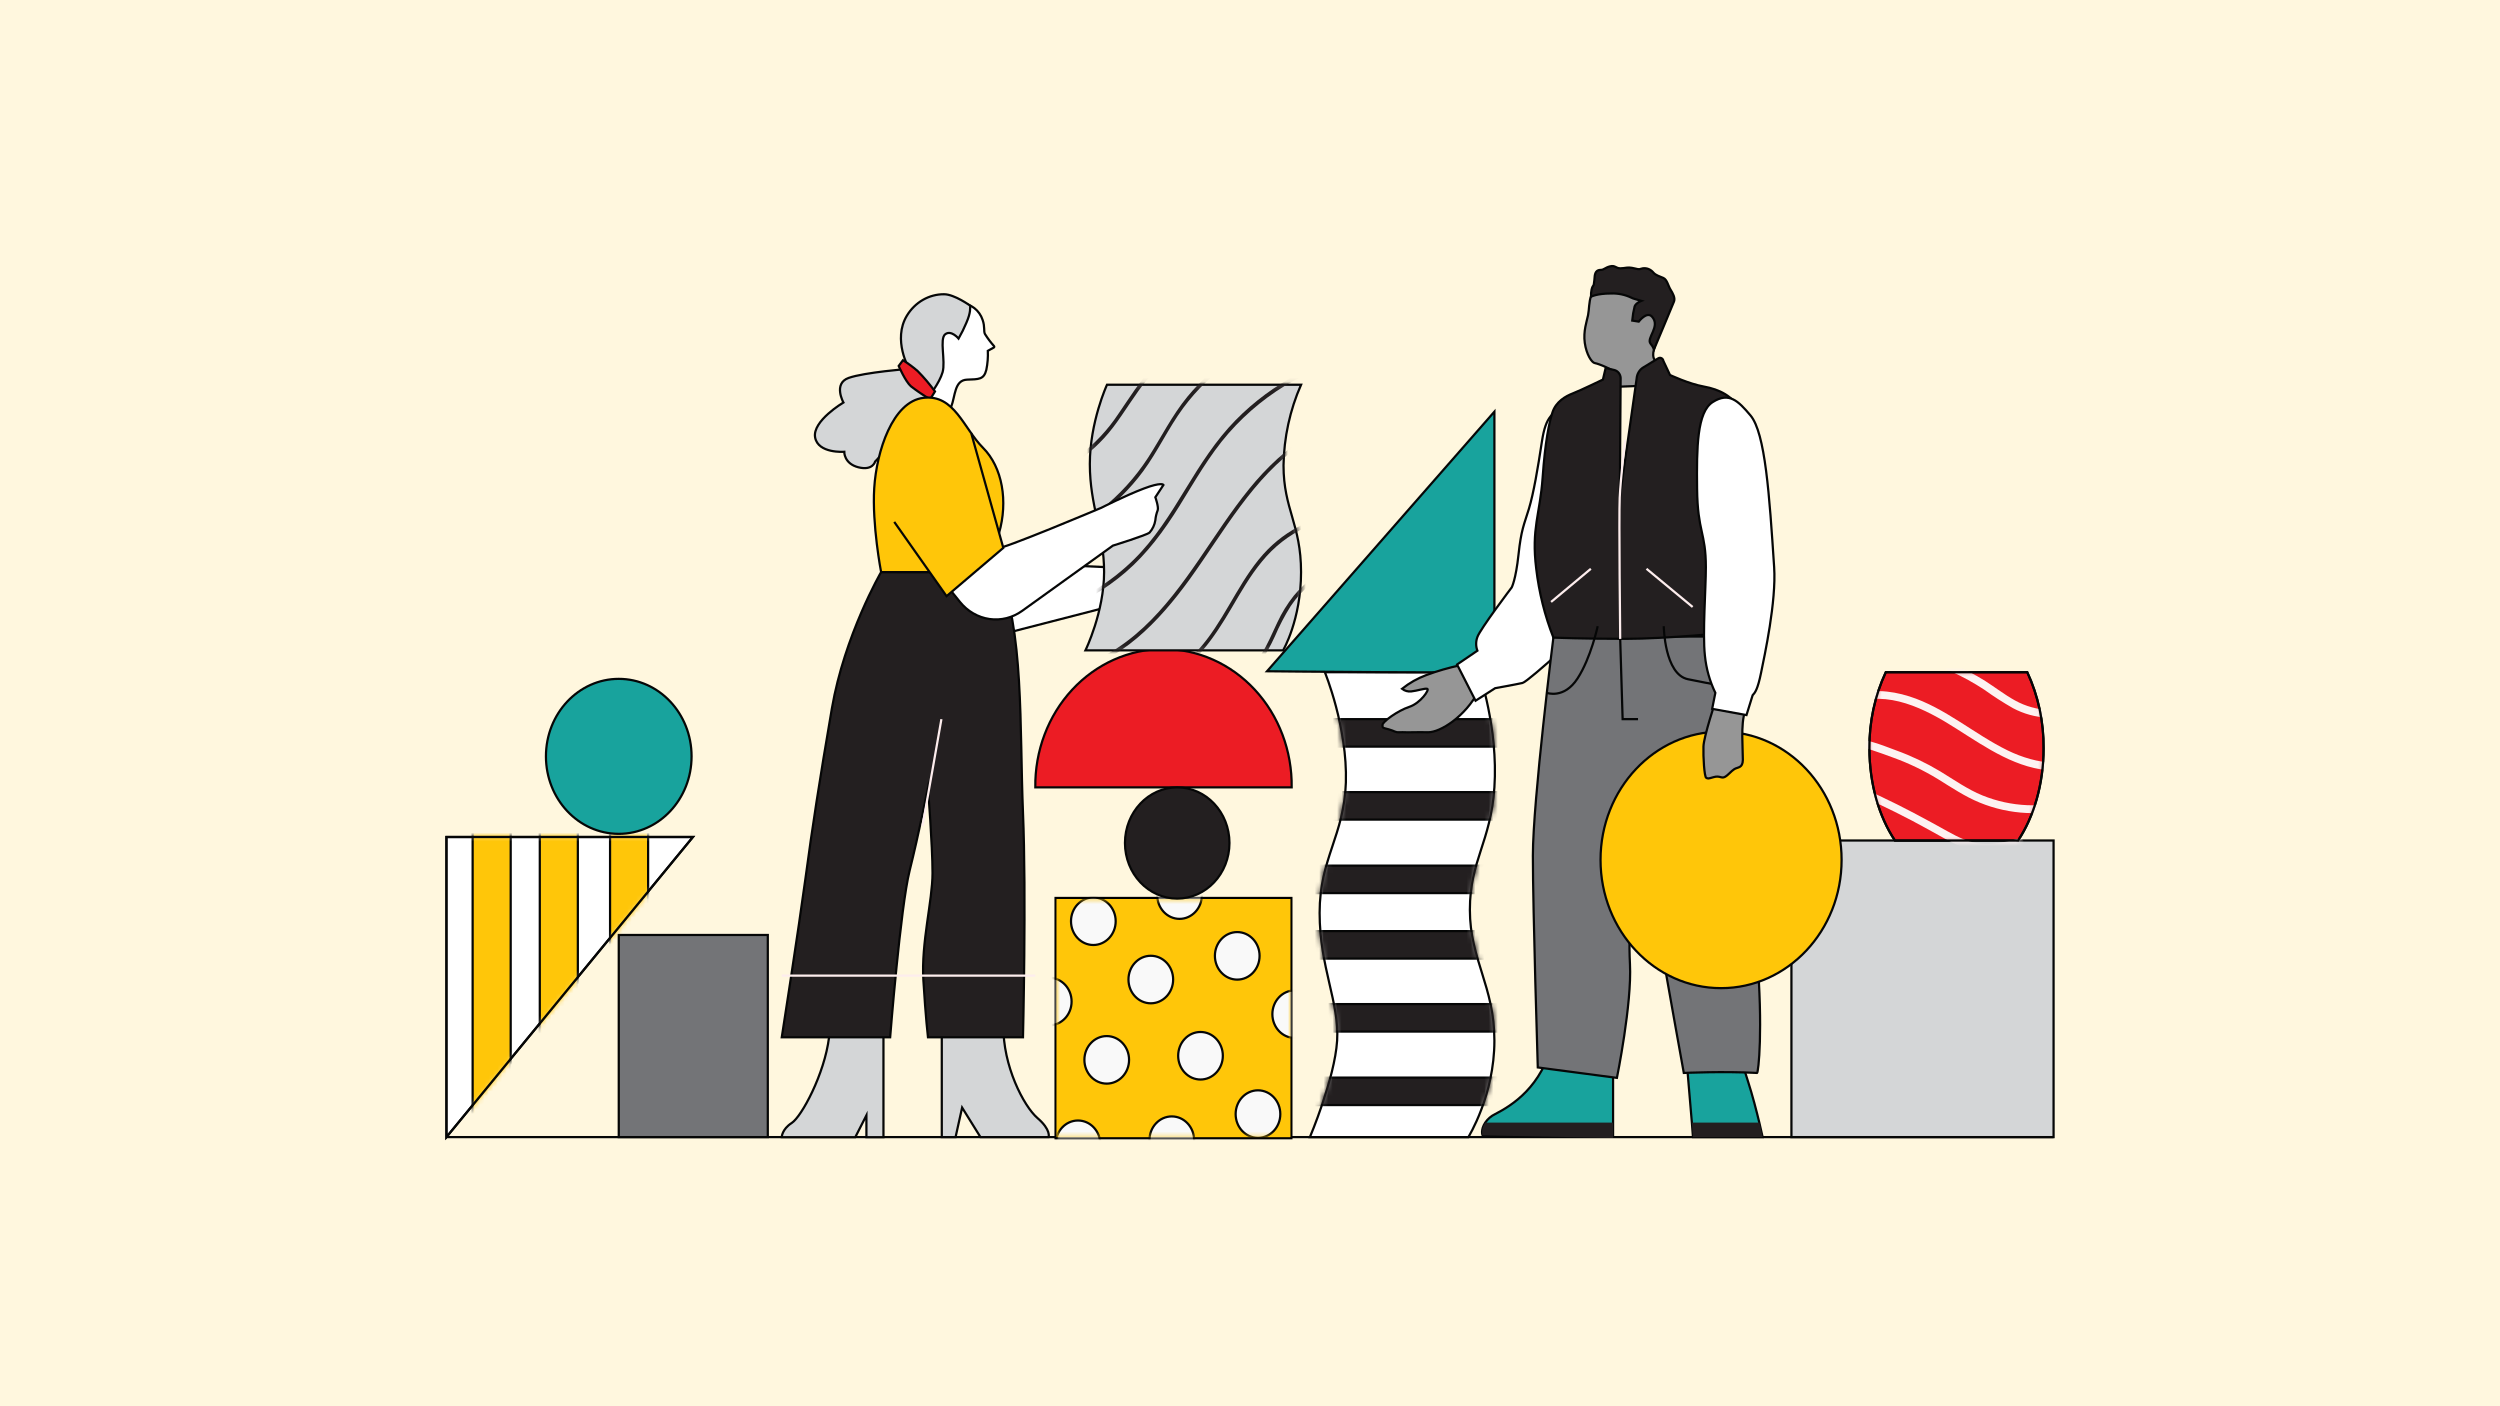 <svg width="560" height="315" viewBox="0 0 560 315" fill="none" xmlns="http://www.w3.org/2000/svg">
<rect width="560" height="315" fill="#FFF7DE"/>
<path d="M460.001 188.273H401.281V254.713H460.001V188.273Z" fill="#D4D6D7" stroke="#050606" stroke-width="0.5" stroke-miterlimit="10"/>
<path d="M100 254.712H460" stroke="#050606" stroke-width="0.5" stroke-miterlimit="10"/>
<path d="M296.768 150.576C296.768 150.576 301.865 162.931 301.475 175.292C301.096 187.191 295.593 192.241 295.593 204.485C295.593 216.729 300.063 224.595 299.514 233.122C298.965 241.649 293.418 254.718 293.418 254.718H328.907C328.907 254.718 334.745 245.366 334.745 233.122C334.745 220.878 329.253 215.005 329.253 203.818C329.253 192.632 333.888 188.833 334.745 176.379C335.634 163.048 331.279 150.581 331.279 150.581L296.768 150.576Z" fill="white" stroke="#050606" stroke-width="0.5" stroke-miterlimit="10"/>
<mask id="mask0_4912_7447" style="mask-type:alpha" maskUnits="userSpaceOnUse" x="293" y="150" width="43" height="105">
<path d="M296.768 150.576C296.768 150.576 301.865 162.931 301.475 175.292C301.096 187.191 295.593 192.241 295.593 204.485C295.593 216.729 300.063 224.595 299.514 233.122C298.965 241.649 293.418 254.718 293.418 254.718H328.907C328.907 254.718 334.745 245.366 334.745 233.122C334.745 220.878 329.253 215.005 329.253 203.818C329.253 192.632 333.888 188.833 334.745 176.379C335.634 163.048 331.279 150.581 331.279 150.581L296.768 150.576Z" fill="white" stroke="#050606" stroke-width="0.5" stroke-miterlimit="10"/>
</mask>
<g mask="url(#mask0_4912_7447)">
<path d="M339.766 161.089H293.42V167.243H339.766V161.089Z" fill="#231F20" stroke="#050606" stroke-width="0.5" stroke-miterlimit="10"/>
<path d="M339.766 177.436H293.42V183.59H339.766V177.436Z" fill="#231F20" stroke="#050606" stroke-width="0.5" stroke-miterlimit="10"/>
<path d="M337.317 193.9H290.971V200.054H337.317V193.9Z" fill="#231F20" stroke="#050606" stroke-width="0.5" stroke-miterlimit="10"/>
<path d="M338.542 208.57H292.195V214.724H338.542V208.57Z" fill="#231F20" stroke="#050606" stroke-width="0.5" stroke-miterlimit="10"/>
<path d="M338.542 224.917H292.195V231.071H338.542V224.917Z" fill="#231F20" stroke="#050606" stroke-width="0.5" stroke-miterlimit="10"/>
<path d="M336.092 241.381H289.746V247.535H336.092V241.381Z" fill="#231F20" stroke="#050606" stroke-width="0.5" stroke-miterlimit="10"/>
</g>
<path d="M283.814 150.36C283.814 150.36 334.746 150.903 334.746 150.36V92.213L283.814 150.36Z" fill="#18A39D" stroke="#050606" stroke-width="0.5" stroke-miterlimit="10"/>
<path d="M171.987 209.434H138.602V254.711H171.987V209.434Z" fill="#737477" stroke="#050606" stroke-width="0.5" stroke-miterlimit="10"/>
<path d="M100.002 187.49V254.712L155.212 187.49H100.002Z" fill="white" stroke="#050606" stroke-width="0.5" stroke-miterlimit="10"/>
<mask id="mask1_4912_7447" style="mask-type:alpha" maskUnits="userSpaceOnUse" x="99" y="187" width="57" height="69">
<path d="M100.002 187.49V254.712L155.212 187.49H100.002Z" fill="white" stroke="#050606" stroke-width="0.5" stroke-miterlimit="10"/>
</mask>
<g mask="url(#mask1_4912_7447)">
<path d="M114.395 180.559H105.871V254.906H114.395V180.559Z" fill="#FFC609" stroke="#050606" stroke-width="0.5" stroke-miterlimit="10"/>
<path d="M129.437 175.187H120.914V249.534H129.437V175.187Z" fill="#FFC609" stroke="#050606" stroke-width="0.5" stroke-miterlimit="10"/>
<path d="M145.178 161.523H136.654V235.87H145.178V161.523Z" fill="#FFC609" stroke="#050606" stroke-width="0.5" stroke-miterlimit="10"/>
</g>
<path d="M100 187.49V254.712L155.21 187.49H100Z" stroke="#050606" stroke-width="0.5" stroke-miterlimit="10"/>
<path d="M138.602 186.782C147.61 186.782 154.913 179.01 154.913 169.424C154.913 159.837 147.61 152.066 138.602 152.066C129.594 152.066 122.291 159.837 122.291 169.424C122.291 179.01 129.594 186.782 138.602 186.782Z" fill="#18A39D" stroke="#050606" stroke-width="0.5" stroke-miterlimit="10"/>
<path d="M457.762 167.619C457.762 175.684 455.565 182.984 452.056 188.273H424.459C420.928 182.984 418.748 175.684 418.748 167.619C418.694 161.711 419.949 155.872 422.411 150.577H454.105C456.562 155.874 457.815 161.712 457.762 167.619Z" fill="#EC1C24" stroke="#050606" stroke-width="0.5" stroke-miterlimit="10"/>
<mask id="mask2_4912_7447" style="mask-type:alpha" maskUnits="userSpaceOnUse" x="418" y="150" width="41" height="39">
<path d="M457.762 167.619C457.762 175.684 455.565 182.984 452.056 188.273H424.459C420.928 182.984 418.748 175.684 418.748 167.619C418.694 161.711 419.949 155.872 422.411 150.577H454.105C456.562 155.874 457.815 161.712 457.762 167.619Z" fill="#EC1C24" stroke="#050606" stroke-width="0.5" stroke-miterlimit="10"/>
</mask>
<g mask="url(#mask2_4912_7447)">
<path d="M414.7 157.612C422.845 154.45 431.264 158.781 438.178 163.194C444.999 167.513 451.908 172.387 460.107 172.621C464.199 172.732 468.246 171.598 471.454 168.828C472.278 168.115 471.108 166.882 470.289 167.589C464.468 172.615 456.011 171.171 449.722 168.097C442.193 164.421 435.712 158.536 427.683 155.988C423.328 154.608 418.594 154.234 414.267 155.923C413.278 156.303 413.717 157.998 414.7 157.612V157.612Z" fill="#FDF2F1"/>
<path d="M430.049 148.858C431.104 148.174 432.317 148.443 433.432 148.829C434.712 149.279 435.948 149.898 437.183 150.471C439.69 151.607 442.113 152.941 444.433 154.463C446.526 155.971 448.691 157.364 450.919 158.636C453.313 159.908 455.933 160.629 458.607 160.751C461.771 160.909 464.928 160.36 468.037 159.828C469.086 159.647 468.641 157.958 467.603 158.133C464.806 158.707 461.966 159.002 459.118 159.016C456.413 158.957 453.757 158.233 451.358 156.9C449.046 155.626 446.931 153.978 444.718 152.558C442.301 151.05 439.785 149.729 437.189 148.607C434.789 147.514 431.757 145.731 429.22 147.374C428.314 147.958 429.143 149.478 430.049 148.887V148.858Z" fill="#FDF2F1"/>
<path d="M414.86 168.157C416.183 167.146 417.842 167.572 419.292 168.011C420.939 168.542 422.614 169.179 424.235 169.764C427.651 171.009 430.949 172.598 434.082 174.51C437.13 176.397 440.123 178.414 443.418 179.77C450.188 182.552 457.628 182.896 464.6 180.751C464.805 180.684 464.977 180.535 465.08 180.335C465.182 180.134 465.208 179.9 465.151 179.68C465.094 179.46 464.958 179.273 464.773 179.157C464.589 179.042 464.369 179.008 464.161 179.062C457.553 181.093 450.504 180.784 444.077 178.18C440.716 176.812 437.712 174.673 434.609 172.785C431.447 170.889 428.127 169.31 424.69 168.069C422.851 167.379 420.989 166.637 419.1 166.123C417.408 165.655 415.519 165.492 414.025 166.631C413.174 167.286 413.992 168.805 414.86 168.145V168.157Z" fill="#FDF2F1"/>
<path d="M412.763 177.461C414.098 176.987 415.449 177.665 416.679 178.209C417.909 178.752 419.282 179.378 420.578 179.991C423.178 181.215 425.751 182.495 428.3 183.831C430.815 185.146 433.275 186.555 435.758 187.922C438.114 189.22 440.558 190.371 443.216 190.698C446.434 191.096 449.652 190.313 452.766 189.529C453.793 189.272 453.359 187.583 452.327 187.834C449.581 188.524 446.731 189.22 443.864 189.003C441.145 188.793 438.641 187.548 436.263 186.221C431.254 183.428 426.229 180.716 421.05 178.296C419.622 177.63 418.195 176.976 416.75 176.35C415.306 175.725 413.834 175.222 412.324 175.766C411.324 176.122 411.775 177.817 412.763 177.455V177.461Z" fill="#FDF2F1"/>
</g>
<path d="M457.766 167.618C457.766 175.683 455.569 182.983 452.06 188.272H424.463C420.932 182.983 418.752 175.683 418.752 167.618C418.698 161.71 419.953 155.871 422.415 150.576H454.109C456.566 155.873 457.819 161.711 457.766 167.618Z" stroke="#050606" stroke-width="0.5" stroke-miterlimit="10"/>
<path d="M223.2 125.883L251.994 127.245L247.144 136.222L220.344 143.124L223.2 125.883Z" fill="white" stroke="#050606" stroke-width="0.5" stroke-miterlimit="10"/>
<path d="M289.338 176.373H231.909C231.856 172.324 232.56 168.305 233.98 164.549C235.399 160.792 237.506 157.373 240.177 154.49C242.849 151.608 246.032 149.319 249.542 147.756C253.052 146.194 256.819 145.39 260.623 145.39C264.428 145.39 268.195 146.194 271.705 147.756C275.215 149.319 278.398 151.608 281.069 154.49C283.741 157.373 285.848 160.792 287.267 164.549C288.687 168.305 289.39 172.324 289.338 176.373V176.373Z" fill="#EC1C24" stroke="#050606" stroke-width="0.5" stroke-miterlimit="10"/>
<path d="M236.697 201.143H236.447V201.393V254.711V254.961H236.697H289.019H289.269V254.711V201.393V201.143H289.019H236.697Z" fill="#FFC609" stroke="black" stroke-width="0.5"/>
<path d="M289.019 201.393H236.697V254.711H289.019V201.393Z" fill="#FFC609"/>
<mask id="mask3_4912_7447" style="mask-type:alpha" maskUnits="userSpaceOnUse" x="236" y="201" width="54" height="54">
<path d="M289.019 201.393H236.697V254.711H289.019V201.393Z" fill="#FFC609"/>
</mask>
<g mask="url(#mask3_4912_7447)">
<path d="M244.907 211.679C247.671 211.679 249.911 209.296 249.911 206.355C249.911 203.415 247.671 201.031 244.907 201.031C242.144 201.031 239.904 203.415 239.904 206.355C239.904 209.296 242.144 211.679 244.907 211.679Z" fill="#F9F9F9" stroke="#050606" stroke-width="0.5" stroke-miterlimit="10"/>
<path d="M257.78 224.741C260.544 224.741 262.784 222.357 262.784 219.416C262.784 216.476 260.544 214.092 257.78 214.092C255.017 214.092 252.777 216.476 252.777 219.416C252.777 222.357 255.017 224.741 257.78 224.741Z" fill="#F9F9F9" stroke="#050606" stroke-width="0.5" stroke-miterlimit="10"/>
<path d="M264.218 205.828C266.981 205.828 269.221 203.445 269.221 200.504C269.221 197.564 266.981 195.18 264.218 195.18C261.455 195.18 259.215 197.564 259.215 200.504C259.215 203.445 261.455 205.828 264.218 205.828Z" fill="#F9F9F9" stroke="#050606" stroke-width="0.5" stroke-miterlimit="10"/>
<path d="M277.14 219.434C279.903 219.434 282.143 217.051 282.143 214.11C282.143 211.17 279.903 208.786 277.14 208.786C274.377 208.786 272.137 211.17 272.137 214.11C272.137 217.051 274.377 219.434 277.14 219.434Z" fill="#F9F9F9" stroke="#050606" stroke-width="0.5" stroke-miterlimit="10"/>
<path d="M290.013 232.498C292.776 232.498 295.016 230.114 295.016 227.173C295.016 224.233 292.776 221.849 290.013 221.849C287.25 221.849 285.01 224.233 285.01 227.173C285.01 230.114 287.25 232.498 290.013 232.498Z" fill="#F9F9F9" stroke="#050606" stroke-width="0.5" stroke-miterlimit="10"/>
<path d="M241.47 261.642C244.233 261.642 246.473 259.259 246.473 256.318C246.473 253.378 244.233 250.994 241.47 250.994C238.707 250.994 236.467 253.378 236.467 256.318C236.467 259.259 238.707 261.642 241.47 261.642Z" fill="#F9F9F9" stroke="#050606" stroke-width="0.5" stroke-miterlimit="10"/>
<path d="M235.032 229.668C237.796 229.668 240.036 227.284 240.036 224.344C240.036 221.403 237.796 219.019 235.032 219.019C232.269 219.019 230.029 221.403 230.029 224.344C230.029 227.284 232.269 229.668 235.032 229.668Z" fill="#F9F9F9" stroke="#050606" stroke-width="0.5" stroke-miterlimit="10"/>
<path d="M247.907 242.73C250.671 242.73 252.911 240.346 252.911 237.406C252.911 234.465 250.671 232.082 247.907 232.082C245.144 232.082 242.904 234.465 242.904 237.406C242.904 240.346 245.144 242.73 247.907 242.73Z" fill="#F9F9F9" stroke="#050606" stroke-width="0.5" stroke-miterlimit="10"/>
<path d="M262.478 260.726C265.241 260.726 267.481 258.342 267.481 255.402C267.481 252.461 265.241 250.077 262.478 250.077C259.715 250.077 257.475 252.461 257.475 255.402C257.475 258.342 259.715 260.726 262.478 260.726Z" fill="#F9F9F9" stroke="#050606" stroke-width="0.5" stroke-miterlimit="10"/>
<path d="M268.913 241.813C271.676 241.813 273.916 239.429 273.916 236.488C273.916 233.548 271.676 231.164 268.913 231.164C266.15 231.164 263.91 233.548 263.91 236.488C263.91 239.429 266.15 241.813 268.913 241.813Z" fill="#F9F9F9" stroke="#050606" stroke-width="0.5" stroke-miterlimit="10"/>
<path d="M281.786 254.881C284.549 254.881 286.789 252.497 286.789 249.557C286.789 246.616 284.549 244.233 281.786 244.233C279.023 244.233 276.783 246.616 276.783 249.557C276.783 252.497 279.023 254.881 281.786 254.881Z" fill="#F9F9F9" stroke="#050606" stroke-width="0.5" stroke-miterlimit="10"/>
</g>
<path d="M263.695 201.283C270.159 201.283 275.399 195.707 275.399 188.828C275.399 181.95 270.159 176.374 263.695 176.374C257.232 176.374 251.992 181.95 251.992 188.828C251.992 195.707 257.232 201.283 263.695 201.283Z" fill="#231F20" stroke="#050606" stroke-width="0.5" stroke-miterlimit="10"/>
<path d="M243.139 145.684H287.409C287.409 145.684 291.435 138.863 291.435 128.15C291.435 117.438 287.508 114.095 287.508 104.247C287.608 97.998 288.946 91.842 291.435 86.181H247.966C247.966 86.181 244.122 94.527 244.122 103.954C244.122 113.382 247.318 119.15 247.318 128.133C247.318 137.116 243.139 145.684 243.139 145.684Z" fill="#D4D6D7" stroke="#050606" stroke-width="0.5" stroke-miterlimit="10"/>
<mask id="mask4_4912_7447" style="mask-type:alpha" maskUnits="userSpaceOnUse" x="242" y="85" width="50" height="61">
<path d="M243.139 145.684H287.409C287.409 145.684 291.435 138.863 291.435 128.15C291.435 117.438 287.508 114.095 287.508 104.247C287.608 97.998 288.946 91.842 291.435 86.181H247.966C247.966 86.181 244.122 94.527 244.122 103.954C244.122 113.382 247.318 119.15 247.318 128.133C247.318 137.116 243.139 145.684 243.139 145.684Z" fill="#D4D6D7" stroke="#050606" stroke-width="0.5" stroke-miterlimit="10"/>
</mask>
<g mask="url(#mask4_4912_7447)">
<path d="M229.536 108.215C237.344 106.707 244.382 102.262 249.367 95.691C252.042 92.184 254.244 88.303 257.056 84.902C259.752 81.679 262.949 78.975 266.507 76.907C270.545 74.579 274.827 72.768 279.265 71.512C279.371 71.481 279.46 71.407 279.514 71.305C279.568 71.204 279.583 71.084 279.553 70.972C279.524 70.859 279.454 70.764 279.359 70.706C279.264 70.649 279.151 70.634 279.045 70.665C271.461 72.927 263.932 76.381 258.226 82.313C255.232 85.416 252.959 89.168 250.493 92.733C248.104 96.339 245.148 99.479 241.755 102.014C238.017 104.703 233.791 106.526 229.349 107.368C228.827 107.467 229.047 108.315 229.569 108.215H229.536Z" fill="#231F20"/>
<path d="M232.926 123.411C241.669 119.32 250.077 113.692 256.041 105.609C259.364 101.103 261.725 95.895 265.048 91.384C271.246 82.992 279.975 77.134 289.761 74.797C290.278 74.674 290.058 73.827 289.542 73.956C280.423 76.154 272.187 81.354 266.003 88.818C262.532 93.026 260.1 97.976 257.139 102.57C254.283 106.951 250.775 110.808 246.754 113.99C242.342 117.449 237.571 120.357 232.536 122.657C232.047 122.885 232.47 123.639 232.948 123.411H232.926Z" fill="#231F20"/>
<path d="M236.774 137.116C242.361 135.137 247.569 132.109 252.151 128.174C256.973 124.024 260.746 118.887 264.151 113.411C267.638 107.806 270.884 101.991 275.212 97.046C283.689 87.396 295.023 81.137 307.317 79.314C307.866 79.238 307.614 78.391 307.098 78.467C295.701 80.183 285.096 85.654 276.771 94.112C272.323 98.642 268.896 104.048 265.568 109.501C262.13 115.147 258.637 120.757 253.963 125.351C248.953 130.262 243.019 133.984 236.554 136.268C236.049 136.45 236.263 137.291 236.768 137.116H236.774Z" fill="#231F20"/>
<path d="M239.229 150.71C250.811 148.559 259.637 139.249 266.524 129.717C274.185 119.103 280.698 106.924 291.528 99.542C297.147 95.702 303.715 93.306 310.448 94.037C310.997 94.095 310.997 93.218 310.448 93.16C298.278 91.833 287.437 100.132 279.864 109.448C271.664 119.524 265.694 131.593 256.199 140.465C251.295 145.047 245.506 148.647 239.009 149.868C238.493 149.962 238.713 150.809 239.229 150.71V150.71Z" fill="#231F20"/>
<path d="M260.674 152.217C267.637 149.47 272.031 142.726 275.82 136.297C277.951 132.673 280.033 128.98 282.691 125.777C285.353 122.499 288.672 119.898 292.403 118.165C296.134 116.433 300.183 115.613 304.252 115.765C304.801 115.765 304.801 114.912 304.252 114.889C300.532 114.761 296.825 115.418 293.345 116.823C289.865 118.227 286.681 120.351 283.976 123.071C278.275 128.869 275.238 136.817 270.312 143.264C267.659 146.735 264.441 149.821 260.454 151.399C259.96 151.592 260.174 152.439 260.674 152.241V152.217Z" fill="#231F20"/>
<path d="M276.926 152.563C281.264 151.002 283.675 146.642 285.592 142.516C286.594 140.16 287.777 137.897 289.129 135.748C290.38 133.872 291.9 132.216 293.632 130.839C295.599 129.269 297.912 128.262 300.349 127.917C300.87 127.852 300.898 126.976 300.349 127.04C296.147 127.572 292.512 130.12 289.782 133.469C288.336 135.295 287.103 137.301 286.108 139.442C284.949 141.856 283.939 144.369 282.5 146.619C281.061 148.869 279.161 150.85 276.706 151.733C276.206 151.914 276.42 152.761 276.926 152.58V152.563Z" fill="#231F20"/>
</g>
<path d="M197.895 230.762V254.724H194.078V249.832L191.585 254.724H175.109C175.109 254.724 175.137 252.971 177.339 251.551C179.541 250.13 184.676 240.651 185.709 232.352C186.741 224.053 191.75 225.619 191.75 225.619L197.895 230.762Z" fill="#D4D6D7" stroke="#050606" stroke-width="0.5" stroke-miterlimit="10"/>
<path d="M210.961 228.056V254.712H214.047L215.514 248.102L219.622 254.712H234.889C234.889 254.712 235.477 253.099 232.396 250.446C229.315 247.792 224.614 238.728 224.762 229.669L210.961 228.056Z" fill="#D4D6D7" stroke="#050606" stroke-width="0.5" stroke-miterlimit="10"/>
<path d="M197.368 128.15C197.368 128.15 189.158 142.299 186.341 158.698C183.523 175.098 181.98 185.197 180.437 196.658C178.894 208.119 175.115 232.356 175.115 232.356H199.395C199.395 232.356 201.707 203.21 203.756 195.022C205.804 186.834 207.863 176.46 207.863 176.46C207.863 176.46 208.885 189.288 208.885 195.565C208.885 201.842 206.32 211.123 206.836 219.586C207.353 228.048 207.863 232.356 207.863 232.356H229.15C229.15 232.356 229.919 200.41 229.15 182.024C228.381 163.637 229.408 139.885 223.504 128.15H197.368Z" fill="#231F20" stroke="#050606" stroke-width="0.5" stroke-miterlimit="10"/>
<path d="M215.321 67.952C216.379 67.984 217.403 68.356 218.258 69.019C219.113 69.683 219.759 70.607 220.11 71.669C220.659 73.235 220.297 74.2 220.632 74.819C221.236 75.786 221.918 76.695 222.669 77.537C222.687 77.559 222.701 77.584 222.708 77.612C222.716 77.64 222.718 77.669 222.715 77.698C222.711 77.727 222.702 77.754 222.687 77.779C222.673 77.803 222.654 77.825 222.631 77.841L221.274 78.583C221.34 80.009 221.227 81.438 220.939 82.832C220.39 85.035 219.264 84.942 216.623 85.041C213.767 85.146 214.014 88.7 213.048 91.166C212.081 93.632 211.18 92.972 211.18 92.972C211.18 92.972 207.731 91.341 207.248 91.412C206.765 91.482 205.645 89.985 205.645 89.985L207.023 74.083L212.8 67.467L215.321 67.952Z" fill="white" stroke="#050606" stroke-width="0.5" stroke-miterlimit="10"/>
<path d="M217.325 68.472C217.281 69.016 217.506 69.898 216.49 72.248C215.974 73.485 215.384 74.686 214.722 75.842C214.722 75.842 213.075 73.849 211.734 74.872C210.394 75.895 211.85 80.88 211.141 83.37C210.433 85.859 207.874 89.05 207.874 89.05L203.354 95.725L196.028 103.387C196.028 103.387 195.511 105.497 192.271 104.673C189.031 103.849 189.113 101.201 189.113 101.201C189.113 101.201 183.231 101.639 182.583 97.969C181.935 94.299 188.927 90.161 188.927 90.161C188.927 90.161 186.565 85.9 190.107 84.65C193.65 83.399 203.645 82.61 203.645 82.61C203.645 82.61 199.866 76.128 203.151 70.693C204.049 69.216 205.283 68.003 206.738 67.168C208.193 66.332 209.823 65.9 211.476 65.912C213.799 65.924 217.325 68.472 217.325 68.472Z" fill="#D4D6D7" stroke="#050606" stroke-width="0.5" stroke-miterlimit="10"/>
<path d="M208.34 89.441L209.438 87.688C208.255 86.061 206.957 84.534 205.555 83.118C204.521 82.215 203.419 81.403 202.26 80.692L201.305 81.978C201.305 81.978 202.837 85.485 204.051 86.531C205.425 87.591 206.857 88.563 208.34 89.441V89.441Z" fill="#EC1C24" stroke="#050606" stroke-width="0.5" stroke-miterlimit="10"/>
<path d="M197.367 128.15C197.367 128.15 195.313 117.507 195.829 109.313C196.346 101.119 199.932 89.939 206.857 89.115C213.782 88.291 215.831 95.941 220.191 100.307C224.552 104.673 225.837 112.317 223.783 119.412C221.729 126.507 223.525 128.179 223.525 128.179L197.367 128.15Z" fill="#FFC609" stroke="#050606" stroke-width="0.5" stroke-miterlimit="10"/>
<path d="M223.107 122.89C224.085 123.305 246.684 113.749 246.684 113.749C246.684 113.749 252.176 110.967 256.196 109.442C260.216 107.917 260.628 108.606 260.628 108.606L258.799 111.382C258.799 111.382 259.585 113.597 259.321 114.305C259.042 115.012 258.866 115.761 258.799 116.525C258.637 117.567 258.183 118.532 257.498 119.296C256.85 119.88 249.293 122.218 249.293 122.218L228.973 136.829C226.824 138.375 224.217 139.026 221.647 138.659C219.076 138.291 216.723 136.931 215.034 134.836L210.877 129.687L223.107 122.89Z" fill="white" stroke="#050606" stroke-width="0.5" stroke-miterlimit="10"/>
<path d="M217.546 97.011L224.74 122.726L212.032 133.538L200.312 116.905" fill="#FFC609"/>
<path d="M217.546 97.011L224.74 122.726L212.032 133.538L200.312 116.905" stroke="#050606" stroke-width="0.5" stroke-miterlimit="10"/>
<path d="M206.648 184.987C206.852 184.034 210.877 161.089 210.877 161.089" stroke="#FDEDED" stroke-width="0.5" stroke-miterlimit="10"/>
<path d="M175.115 218.54H231.913" stroke="#FDEDED" stroke-width="0.5" stroke-miterlimit="10"/>
<path d="M327.08 149.015C324.501 149.567 321.959 150.305 319.474 151.224C317.53 151.945 315.702 152.98 314.053 154.292C314.652 154.757 315.393 154.965 316.129 154.876C317.398 154.754 319.128 154.14 319.704 154.292C320.281 154.444 318.205 157.506 315.668 158.342C313.131 159.178 309.682 161.65 309.682 162.387C309.682 163.123 309.682 163 311.06 163.368C312.439 163.737 312.444 164.081 313.477 164.029C314.509 163.976 314.976 164.081 316.223 164.029C317.469 163.976 318.82 164.029 319.913 164.029C322.659 164.029 328.211 160.522 331.21 154.783C334.209 149.044 327.08 149.015 327.08 149.015Z" fill="#969696" stroke="#050606" stroke-width="0.5" stroke-miterlimit="10"/>
<path d="M350.97 90.53C347.785 92.634 346.296 92.955 345.385 98.928C344.473 104.901 343.534 110.483 342.469 113.995C341.403 117.508 340.75 118.577 340.146 124.229C339.541 129.88 338.624 131.581 338.624 131.581C338.624 131.581 331.545 140.932 330.936 142.686C330.566 143.671 330.566 144.769 330.936 145.754L326.383 148.851L330.524 156.963L334.917 154.152C334.917 154.152 339.673 153.299 341.041 152.983C342.408 152.668 357.127 139.039 357.127 139.039L358.571 112.809L350.97 90.53Z" fill="white" stroke="#050606" stroke-width="0.5" stroke-miterlimit="10"/>
<path d="M361.329 233.116V254.313H332.096C332.096 254.313 331.591 253.145 332.694 251.461C333.257 250.635 334.015 249.982 334.891 249.568C338.67 247.616 345.403 243.501 347.869 233.116H361.329Z" fill="#18A39D" stroke="#050606" stroke-width="0.5" stroke-miterlimit="10"/>
<path d="M394.833 254.711H379.225L378.978 251.467L377.775 237.312L389.413 233.116C389.825 236.216 390.539 239.261 391.544 242.204C392.565 245.36 393.482 248.942 394.086 251.461C394.553 253.402 394.833 254.711 394.833 254.711Z" fill="#18A39D" stroke="#050606" stroke-width="0.5" stroke-miterlimit="10"/>
<path d="M347.987 142.568C347.987 142.568 343.363 179.388 343.363 191.661C343.363 203.935 344.462 239.106 344.462 239.106L362.19 241.444C362.19 241.444 365.573 224.823 365.111 215.963C364.65 207.102 365.704 195.115 366.034 187.284C366.363 179.452 367.423 176.589 367.423 176.589C367.423 176.589 371.52 208.558 372.679 215.209C373.838 221.86 377.171 240.34 377.171 240.34C377.171 240.34 386.096 239.931 393.57 240.34C393.894 240.34 394.96 230.55 393.57 213.777C392.181 197.003 388.232 187.617 388.941 174.841C389.649 162.065 387.293 142.586 387.293 142.586L347.987 142.568Z" fill="#737477" stroke="#050606" stroke-width="0.5" stroke-miterlimit="10"/>
<path d="M385.52 221.346C400.43 221.346 412.518 208.482 412.518 192.614C412.518 176.746 400.43 163.883 385.52 163.883C370.609 163.883 358.521 176.746 358.521 192.614C358.521 208.482 370.609 221.346 385.52 221.346Z" fill="#FFC609" stroke="#050606" stroke-width="0.5" stroke-miterlimit="10"/>
<path d="M356.419 66.245C355.897 67.642 355.985 69.314 355.721 70.617C355.457 71.92 354.623 74.2 354.991 76.806C355.359 79.413 356.561 81.254 357.264 81.341C357.967 81.429 361.658 82.873 361.899 83.714C362.084 84.676 362.174 85.655 362.169 86.637L367.183 86.444L370.829 80.763C370.829 80.763 369.956 80.301 370.483 78.256C371.011 76.21 373.015 69.612 373.103 69.238C373.191 68.864 368.385 62.809 368.385 62.809H361.488L356.419 66.245Z" fill="#969696" stroke="#050606" stroke-width="0.5" stroke-miterlimit="10"/>
<path d="M359.662 82.434L359.052 85.023C359.052 85.023 354.032 87.455 352.363 88.098C350.693 88.741 348.519 89.968 347.744 92.399C346.97 94.831 346.13 98.781 345.547 107.01C344.965 115.239 342.988 118.343 344.114 127.402C344.737 132.705 346.03 137.895 347.958 142.831C347.958 142.831 354.801 143.1 364.077 143.1C373.353 143.1 387.544 141.662 387.544 141.662C387.544 141.662 391.246 94.906 389.741 91.844C388.236 88.781 385.193 87.221 381.64 86.584C378.345 85.999 374.083 84.001 374.083 84.001L372.595 80.845C372.576 80.713 372.527 80.589 372.453 80.483C372.378 80.376 372.281 80.29 372.168 80.233C372.056 80.175 371.932 80.148 371.807 80.152C371.683 80.157 371.561 80.194 371.453 80.26L368.086 82.312C367.665 82.568 367.309 82.931 367.051 83.368C366.792 83.805 366.638 84.304 366.603 84.819L362.836 111.429L363.023 84.644C362.994 84.23 362.843 83.837 362.59 83.522C362.337 83.206 361.996 82.985 361.617 82.89L359.662 82.434Z" fill="#231F20" stroke="#050606" stroke-width="0.5" stroke-miterlimit="10"/>
<path d="M366.098 66.941L367.664 67.391C367.664 67.391 366.472 67.859 366.164 68.613C365.896 69.66 365.712 70.729 365.615 71.81L367.076 72.043C367.076 72.043 368.877 69.659 370.042 70.927C372.041 73.125 368.685 75.749 369.728 76.988C370.046 77.361 370.308 77.783 370.508 78.239C370.508 78.239 374.671 68.332 374.979 67.531C375.286 66.731 374.715 65.696 374.188 64.855C373.661 64.013 373.436 62.645 372.595 62.266C371.755 61.886 370.871 61.681 370.344 61.044C370.055 60.697 369.691 60.43 369.283 60.266C368.875 60.102 368.436 60.046 368.004 60.103C367.12 60.249 367.559 60.477 366.06 60.103C364.561 59.729 364.028 60.103 362.968 60.103C361.908 60.103 361.82 59.379 360.672 59.659C359.525 59.94 359.299 60.46 358.552 60.46C357.806 60.46 357.361 60.834 357.223 61.775C357.182 62.437 357.109 63.096 357.004 63.75C356.872 64.124 356.696 64.077 356.52 64.831C356.411 65.371 356.363 65.922 356.378 66.474C356.378 66.474 357.652 65.737 360.892 65.737C362.472 65.679 364.044 66.011 365.483 66.707C365.681 66.806 365.887 66.885 366.098 66.941V66.941Z" fill="#231F20" stroke="#050606" stroke-width="0.5" stroke-miterlimit="10"/>
<path d="M384.321 156.905C384.321 156.905 381.657 164.935 381.575 167.22C381.493 169.505 381.773 174.041 382.196 174.233C382.618 174.426 382.498 174.473 383.871 174.076C385.244 173.678 385.584 174.444 386.358 174.035C387.133 173.626 387.726 172.761 388.495 172.281C389.264 171.802 390.362 172.1 390.4 170.218C390.439 168.336 389.851 161.925 390.917 159.359C391.982 156.794 391.032 155.169 391.032 155.169L384.321 156.905Z" fill="#969696" stroke="#050606" stroke-width="0.5" stroke-miterlimit="10"/>
<path d="M362.865 141.224L363.469 161.089H366.918" stroke="#050606" stroke-width="0.5" stroke-miterlimit="10"/>
<path d="M346.488 155.199C346.488 155.199 350.333 156.648 353.359 151.99C356.385 147.332 357.884 140.266 357.884 140.266" stroke="#050606" stroke-width="0.5" stroke-miterlimit="10"/>
<path d="M372.68 140.266C372.68 140.266 372.828 151.067 378.111 152.148C383.394 153.229 387.321 153.901 387.321 153.901" stroke="#050606" stroke-width="0.5" stroke-miterlimit="10"/>
<path d="M383.65 90.061C380.136 92.282 380.042 100.231 380.147 109.447C380.256 119.237 382.113 119.196 382.113 127.051C382.113 131.943 381.349 141.831 381.899 146.858C382.188 149.768 382.981 152.595 384.238 155.198L383.524 158.78L391.213 160.177L392.586 155.741C393.135 155.157 393.723 154.426 394.486 150.662C395.249 146.899 397.913 134.748 397.408 127.051C396.342 110.873 395.431 96.975 392.097 93.042C389.335 89.769 387.303 87.753 383.65 90.061Z" fill="white" stroke="#050606" stroke-width="0.5" stroke-miterlimit="10"/>
<path d="M332.694 251.468H361.329V254.904L332.096 254.32C332.096 254.32 331.591 253.163 332.694 251.468Z" fill="#231F20"/>
<path d="M394.834 254.711H379.226L378.979 251.468H394.114C394.554 253.402 394.834 254.711 394.834 254.711Z" fill="#231F20"/>
<path d="M347.445 134.836L356.348 127.407" stroke="#FDEDED" stroke-width="0.5" stroke-miterlimit="10"/>
<path d="M368.814 127.407L379.15 135.964" stroke="#FDEDED" stroke-width="0.5" stroke-miterlimit="10"/>
<path d="M364.003 98.584C364.003 98.584 363.014 107.269 362.816 111.442C362.619 115.615 362.926 143.113 362.926 143.113" stroke="#FDEDED" stroke-width="0.5" stroke-miterlimit="10"/>
</svg>
